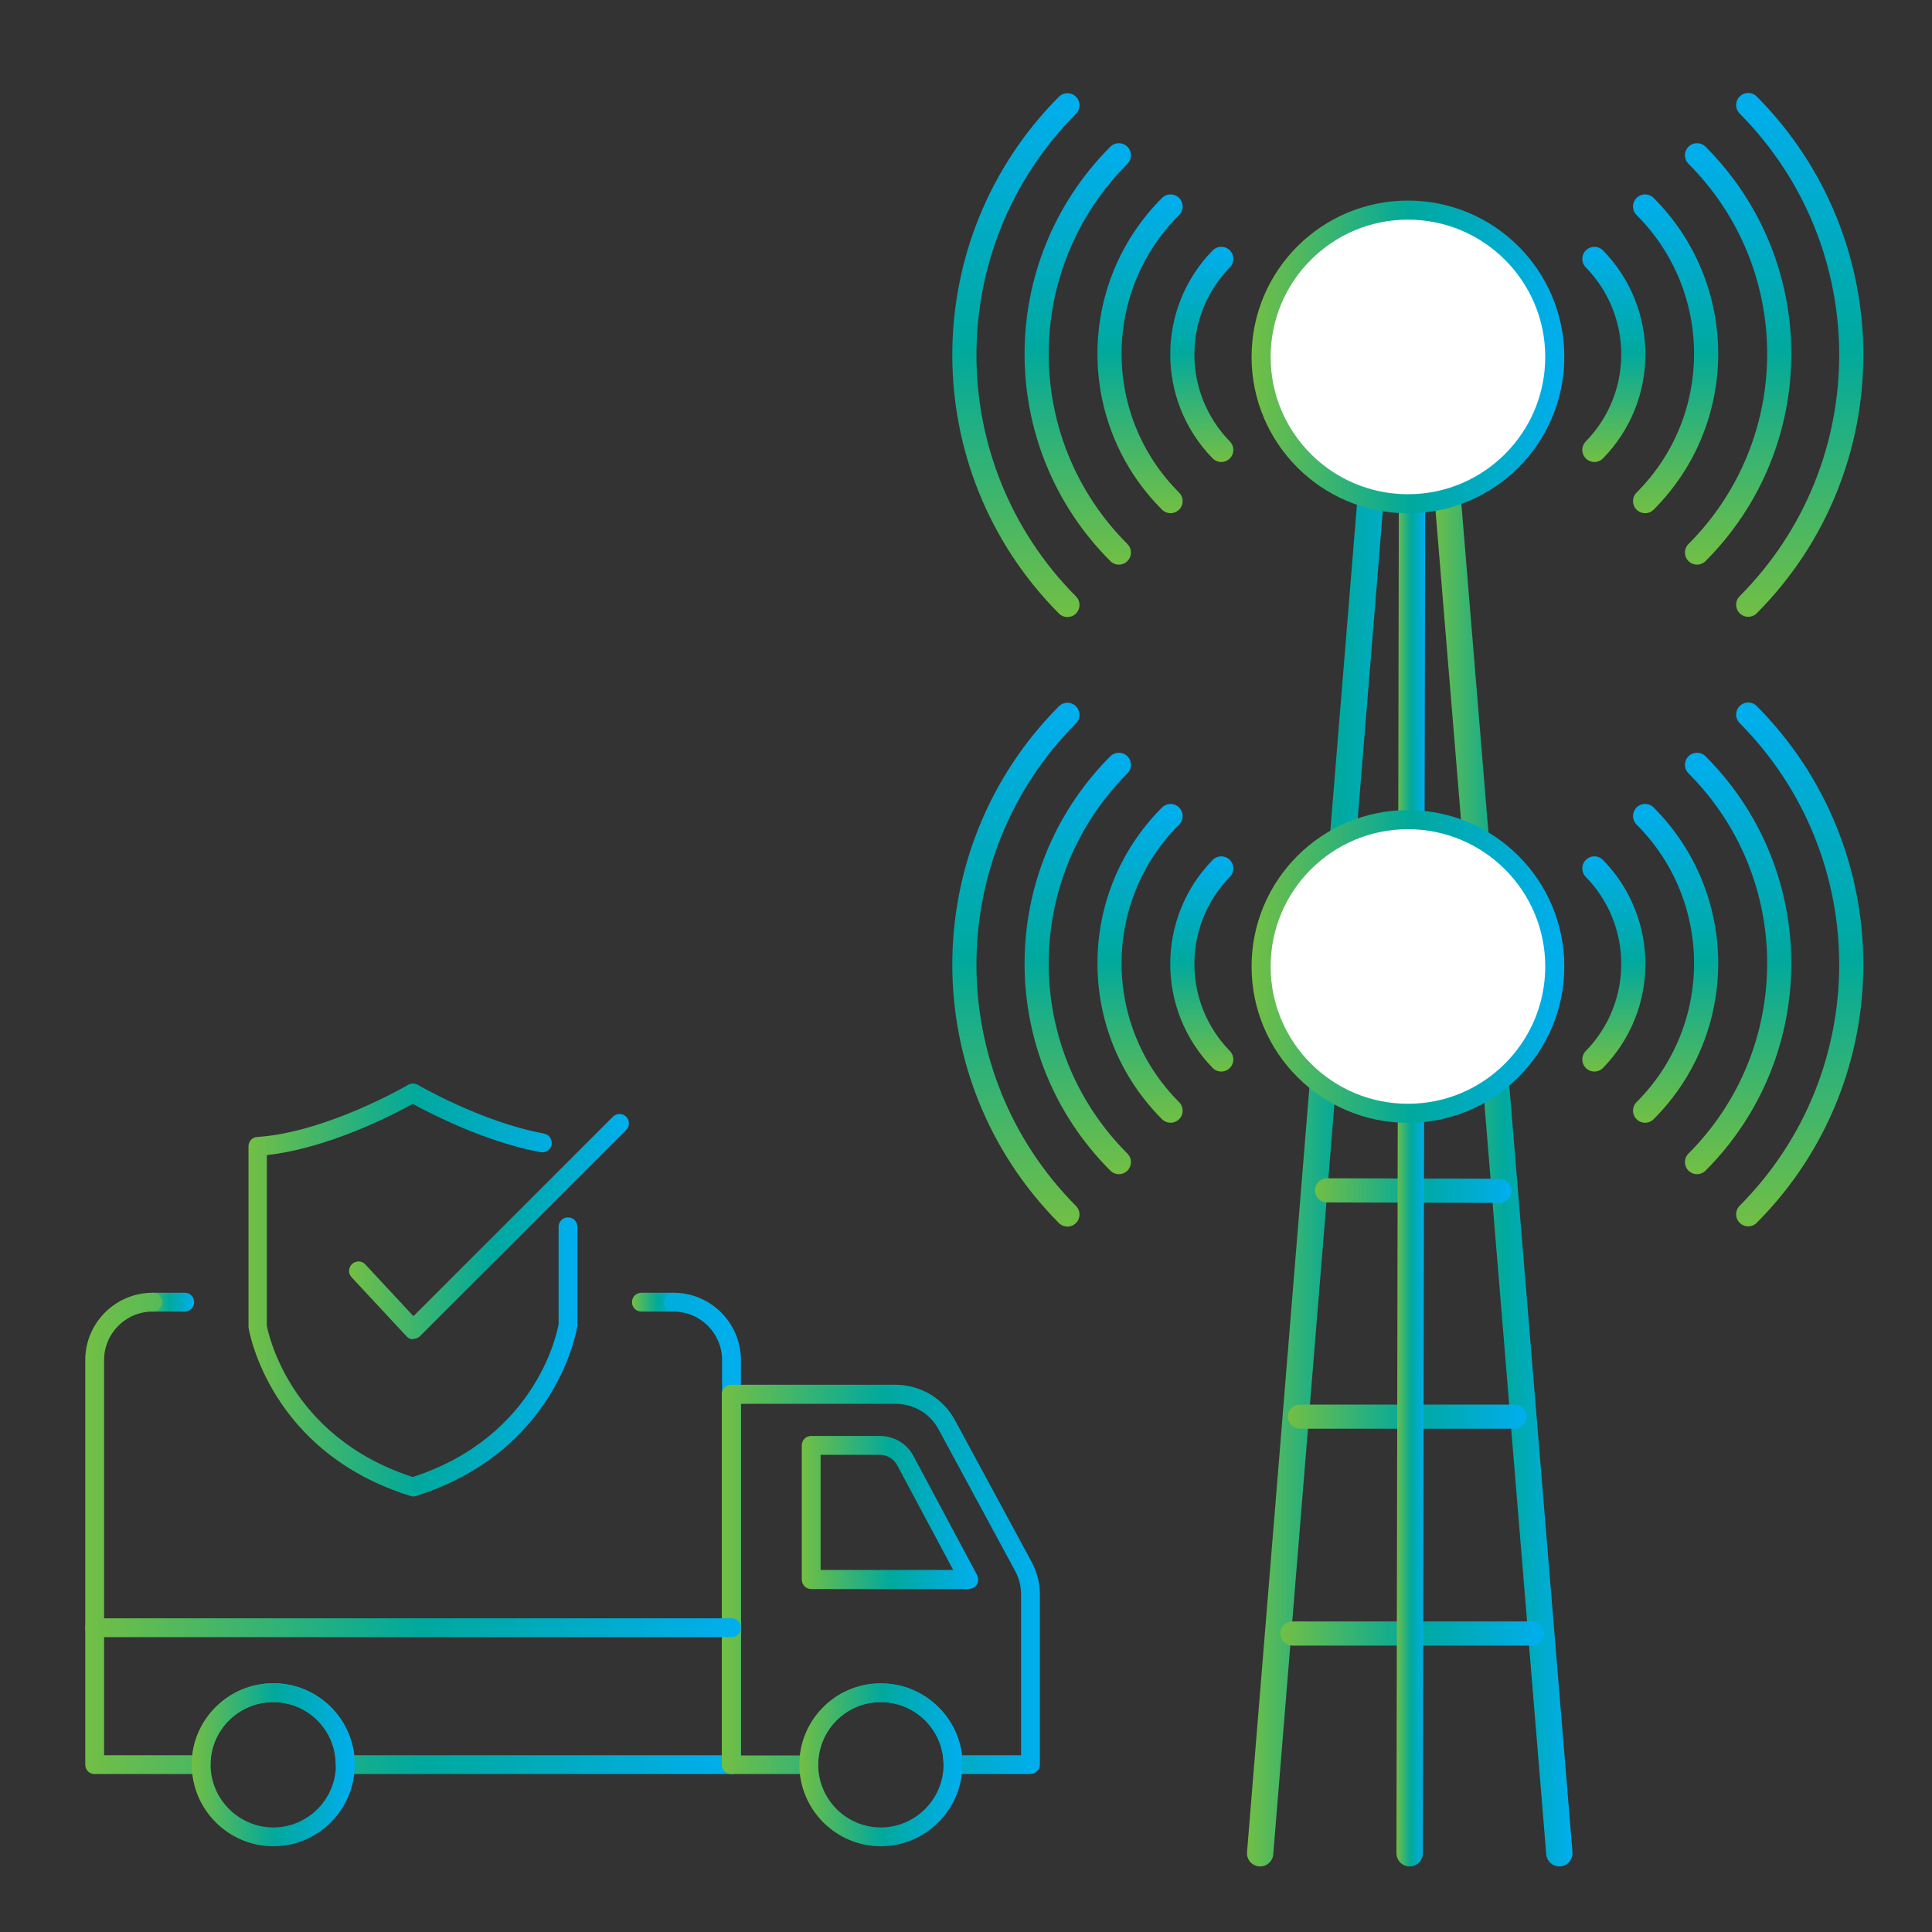 <?xml version="1.0" encoding="UTF-8"?><svg id="uuid-5d75bf9a-49e5-4137-ad5b-deaa204dcb1d" xmlns="http://www.w3.org/2000/svg" xmlns:xlink="http://www.w3.org/1999/xlink" viewBox="0 0 80 80"><rect x="0" y="0" width="80" height="80" fill="#333333" stroke="none"/><defs><style>.uuid-18d69a45-6c93-4d0a-b273-eac7977086aa{fill:url(#uuid-2dce86bc-4e54-4272-8cb8-c3a814215abc);}.uuid-1edddd61-01eb-4a2b-8650-89a96b18a712{stroke:url(#uuid-7c05989c-13ac-423c-bfe4-b7e2b04946c4);}.uuid-1edddd61-01eb-4a2b-8650-89a96b18a712,.uuid-f0e1bcc2-5efd-4531-bfbe-a43f070f1720,.uuid-93fc51d9-3f14-4e19-b252-a2b8b90479ed,.uuid-6c7df610-c6c4-49b7-8996-a96fe32dc7d9,.uuid-0e10c218-fe63-41f4-9732-0fce7deba7b9,.uuid-b31e01d0-b138-4c32-b3b7-9194435cbbc9,.uuid-b217f16c-f7eb-4baf-8c8d-da02e4a29ce2,.uuid-5d9bb275-9290-48ac-a35e-9faeb50da02a,.uuid-2aa71c5f-7e09-4fdd-8f90-c107802a0cea,.uuid-c3bdc455-f0c6-463e-9e4e-bea78352f666,.uuid-085406a5-7901-48a5-ba7d-60dbaf8f1668,.uuid-8feb65f0-850a-4a63-9cfa-6b8e52516e08,.uuid-1234eee1-931c-4e23-8d3d-6b117b7ea37f,.uuid-6b4c085e-abdc-4b74-bffa-137749709316,.uuid-6fbc228d-36f0-4838-98eb-afb6bac825df,.uuid-b6a32003-df8b-48cd-885d-2a97067db197,.uuid-b960734c-79b0-46f6-9278-9925c752f58a,.uuid-14e5e281-67bb-4100-aec1-49aca15013c8,.uuid-22ff3ea8-33e3-42a3-919d-1c26f56b86fc,.uuid-9f58c728-2098-4bfd-8435-9fc811e438ad,.uuid-bd233c66-e3a9-4bb5-b02b-b27988585d8a,.uuid-e8cea37b-25ab-404f-bfb8-03b99e3608e2{fill:none;stroke-linecap:round;stroke-linejoin:round;}.uuid-f0e1bcc2-5efd-4531-bfbe-a43f070f1720{stroke:url(#uuid-c4757ac1-feac-40b4-aac6-4eb7a015f262);}.uuid-9c5eb225-727e-4e85-b3b5-51e2d96597aa{fill:url(#uuid-66f31507-50a9-4d02-9d91-3cf324ad6758);}.uuid-93fc51d9-3f14-4e19-b252-a2b8b90479ed{stroke:url(#uuid-c6e7feb7-c44a-4a55-bb46-53d7e0682aad);}.uuid-b1295110-d4e2-44b0-80ff-faa0f97c6a34{fill:url(#uuid-ab539909-d678-4b4d-89fb-179fb1385336);}.uuid-6c7df610-c6c4-49b7-8996-a96fe32dc7d9{stroke:url(#uuid-f01b3670-e4f4-4a88-bc33-d7f5aa1725e6);}.uuid-0e10c218-fe63-41f4-9732-0fce7deba7b9{stroke:url(#uuid-7d2fc9f0-7d15-424e-8e82-087a6e9942ca);}.uuid-0e10c218-fe63-41f4-9732-0fce7deba7b9,.uuid-b31e01d0-b138-4c32-b3b7-9194435cbbc9,.uuid-2aa71c5f-7e09-4fdd-8f90-c107802a0cea{stroke-width:1.09px;}.uuid-b31e01d0-b138-4c32-b3b7-9194435cbbc9{stroke:url(#uuid-c25a3acb-6070-4637-9380-b4c09f31a5c1);}.uuid-aceb74c0-5879-4f37-b368-4e6116efc6e8{fill:url(#uuid-240e7963-5e86-4f6b-bf0c-4873196cb876);}.uuid-b217f16c-f7eb-4baf-8c8d-da02e4a29ce2{stroke:url(#uuid-1db36cf5-d390-4bf9-8dcc-0ac92e914d2a);}.uuid-5d9bb275-9290-48ac-a35e-9faeb50da02a{stroke:url(#uuid-ae5453eb-6b67-480d-8b72-e27e7b69d57a);}.uuid-ecbe8600-5130-4eb9-93bc-8a610dd2a4b7{fill:url(#uuid-e71b3f6f-e81b-446d-bc06-2934427f0346);}.uuid-2aa71c5f-7e09-4fdd-8f90-c107802a0cea{stroke:url(#uuid-d8c1ab89-0e8e-4334-ac00-b296e409028f);}.uuid-c3bdc455-f0c6-463e-9e4e-bea78352f666{stroke:url(#uuid-e94e29f5-b549-4afc-87bb-216360e5ad9d);}.uuid-4cada674-40bf-47f1-9973-95e2ea98288e{fill:url(#uuid-1f6d9a7d-692d-4ca1-a045-1fcb33ecb380);}.uuid-cb8b91f2-d8de-4e30-9535-4ecbe09bde5f{stroke:url(#uuid-485035fd-12d0-4c5b-9f19-98be18093c16);}.uuid-cb8b91f2-d8de-4e30-9535-4ecbe09bde5f,.uuid-77737498-b040-4731-99bb-4007335dd1a4{fill:#fff;stroke-miterlimit:10;stroke-width:.79px;}.uuid-085406a5-7901-48a5-ba7d-60dbaf8f1668{stroke:url(#uuid-3f37ad18-447f-4fe7-9e87-a3b644c10349);}.uuid-8feb65f0-850a-4a63-9cfa-6b8e52516e08{stroke:url(#uuid-0e20ea80-7765-4104-aa27-c663f3010707);}.uuid-1234eee1-931c-4e23-8d3d-6b117b7ea37f{stroke:url(#uuid-ae029709-76fc-436c-b251-a0ce0d7aa640);}.uuid-9e7b50e3-f3d3-4476-891e-94e87878b6f8{fill:url(#uuid-9c30c281-db07-4ba0-ab06-ee136f87c28c);}.uuid-6b4c085e-abdc-4b74-bffa-137749709316{stroke:url(#uuid-b931f007-4d52-4f85-affb-65c905ee517d);}.uuid-6fbc228d-36f0-4838-98eb-afb6bac825df{stroke:url(#uuid-1f13a9c0-3cc2-48c0-835e-884a003ea0fd);}.uuid-b6a32003-df8b-48cd-885d-2a97067db197{stroke:url(#uuid-e9a6993b-f990-4181-af16-5ac0132baad9);}.uuid-b960734c-79b0-46f6-9278-9925c752f58a{stroke:url(#uuid-bd0bc487-3545-423a-8dfb-c0783b104910);}.uuid-14e5e281-67bb-4100-aec1-49aca15013c8{stroke:url(#uuid-52e80fc9-c441-41ce-8ee7-79ab5efa3981);}.uuid-22ff3ea8-33e3-42a3-919d-1c26f56b86fc{stroke:url(#uuid-27dfae66-e9cc-4097-b549-1029d2754626);}.uuid-39754eae-de93-4f16-aa8d-eeef443c8dd7{fill:url(#uuid-0b1fe943-217e-4542-8b74-a7dca8e40cb1);}.uuid-9f58c728-2098-4bfd-8435-9fc811e438ad{stroke:url(#uuid-1bd6f883-b2e6-4899-a128-9a982779acce);}.uuid-32b9b7e7-2747-437a-b6ce-70cecb5bc941{fill:url(#uuid-cefb9d48-48a6-400f-8b84-59f78eac641f);}.uuid-bd233c66-e3a9-4bb5-b02b-b27988585d8a{stroke:url(#uuid-2702a182-308a-4635-a494-7fcc7b058c1f);}.uuid-e8cea37b-25ab-404f-bfb8-03b99e3608e2{stroke:url(#uuid-10b5dbf1-7c4f-4e0c-904d-0301793788b4);}.uuid-7c313de2-6030-4608-a846-4f45dd72cf2b{fill:url(#uuid-0040d688-8c1f-4bff-96c1-0dfa0297f15d);}.uuid-77737498-b040-4731-99bb-4007335dd1a4{stroke:url(#uuid-c451a16b-4287-4d9a-8ffe-ca14f74df67c);}</style><linearGradient id="uuid-0040d688-8c1f-4bff-96c1-0dfa0297f15d" x1="5.93" y1="53.92" x2="8.04" y2="53.92" gradientUnits="userSpaceOnUse"><stop offset="0" stop-color="#72bf44"/><stop offset=".51" stop-color="#00a99d"/><stop offset="1" stop-color="#00aeef"/></linearGradient><linearGradient id="uuid-1f6d9a7d-692d-4ca1-a045-1fcb33ecb380" x1="26.17" x2="28.27" xlink:href="#uuid-0040d688-8c1f-4bff-96c1-0dfa0297f15d"/><linearGradient id="uuid-9c30c281-db07-4ba0-ab06-ee136f87c28c" x1="3.53" y1="63.49" x2="30.68" y2="63.49" xlink:href="#uuid-0040d688-8c1f-4bff-96c1-0dfa0297f15d"/><linearGradient id="uuid-0b1fe943-217e-4542-8b74-a7dca8e40cb1" x1="29.89" y1="65.4" x2="43.06" y2="65.4" xlink:href="#uuid-0040d688-8c1f-4bff-96c1-0dfa0297f15d"/><linearGradient id="uuid-66f31507-50a9-4d02-9d91-3cf324ad6758" x1="3.53" y1="67.4" x2="30.68" y2="67.4" xlink:href="#uuid-0040d688-8c1f-4bff-96c1-0dfa0297f15d"/><linearGradient id="uuid-e71b3f6f-e81b-446d-bc06-2934427f0346" x1="33.2" y1="62.63" x2="40.51" y2="62.63" xlink:href="#uuid-0040d688-8c1f-4bff-96c1-0dfa0297f15d"/><linearGradient id="uuid-ab539909-d678-4b4d-89fb-179fb1385336" x1="7.94" y1="73.08" x2="14.69" y2="73.08" xlink:href="#uuid-0040d688-8c1f-4bff-96c1-0dfa0297f15d"/><linearGradient id="uuid-cefb9d48-48a6-400f-8b84-59f78eac641f" x1="33.1" y1="73.08" x2="39.85" y2="73.08" xlink:href="#uuid-0040d688-8c1f-4bff-96c1-0dfa0297f15d"/><linearGradient id="uuid-2dce86bc-4e54-4272-8cb8-c3a814215abc" x1="14.45" y1="50.8" x2="26.04" y2="50.8" xlink:href="#uuid-0040d688-8c1f-4bff-96c1-0dfa0297f15d"/><linearGradient id="uuid-240e7963-5e86-4f6b-bf0c-4873196cb876" x1="10.29" y1="53.42" x2="23.92" y2="53.42" xlink:href="#uuid-0040d688-8c1f-4bff-96c1-0dfa0297f15d"/><linearGradient id="uuid-c25a3acb-6070-4637-9380-b4c09f31a5c1" x1="59.26" y1="47.8" x2="65.12" y2="47.8" xlink:href="#uuid-0040d688-8c1f-4bff-96c1-0dfa0297f15d"/><linearGradient id="uuid-7d2fc9f0-7d15-424e-8e82-087a6e9942ca" x1="51.63" y1="44.67" x2="59.03" y2="44.67" xlink:href="#uuid-0040d688-8c1f-4bff-96c1-0dfa0297f15d"/><linearGradient id="uuid-0e20ea80-7765-4104-aa27-c663f3010707" x1="53.02" y1="67.64" x2="63.94" y2="67.64" xlink:href="#uuid-0040d688-8c1f-4bff-96c1-0dfa0297f15d"/><linearGradient id="uuid-f01b3670-e4f4-4a88-bc33-d7f5aa1725e6" x1="53.33" y1="58.66" x2="63.22" y2="58.66" xlink:href="#uuid-0040d688-8c1f-4bff-96c1-0dfa0297f15d"/><linearGradient id="uuid-1bd6f883-b2e6-4899-a128-9a982779acce" x1="54.45" y1="49.3" x2="62.59" y2="49.3" xlink:href="#uuid-0040d688-8c1f-4bff-96c1-0dfa0297f15d"/><linearGradient id="uuid-ae5453eb-6b67-480d-8b72-e27e7b69d57a" x1="21.31" y1="-7.81" x2="43.01" y2="-7.81" gradientTransform="translate(49.88 72.1) rotate(-90)" xlink:href="#uuid-0040d688-8c1f-4bff-96c1-0dfa0297f15d"/><linearGradient id="uuid-c6e7feb7-c44a-4a55-bb46-53d7e0682aad" x1="23.48" y1="-5.25" x2="40.93" y2="-5.25" gradientTransform="translate(49.88 72.1) rotate(-90)" xlink:href="#uuid-0040d688-8c1f-4bff-96c1-0dfa0297f15d"/><linearGradient id="uuid-1db36cf5-d390-4bf9-8dcc-0ac92e914d2a" x1="25.6" y1="-2.67" x2="38.8" y2="-2.67" gradientTransform="translate(49.88 72.1) rotate(-90)" xlink:href="#uuid-0040d688-8c1f-4bff-96c1-0dfa0297f15d"/><linearGradient id="uuid-ae029709-76fc-436c-b251-a0ce0d7aa640" x1="27.73" y1="-.11" x2="36.64" y2="-.11" gradientTransform="translate(49.88 72.1) rotate(-90)" xlink:href="#uuid-0040d688-8c1f-4bff-96c1-0dfa0297f15d"/><linearGradient id="uuid-3f37ad18-447f-4fe7-9e87-a3b644c10349" x1="21.31" y1="-28.79" x2="43.01" y2="-28.79" gradientTransform="translate(45.74 72.1) rotate(-90) scale(1 -1)" xlink:href="#uuid-0040d688-8c1f-4bff-96c1-0dfa0297f15d"/><linearGradient id="uuid-c4757ac1-feac-40b4-aac6-4eb7a015f262" x1="23.48" y1="-26.23" x2="40.93" y2="-26.23" gradientTransform="translate(45.74 72.1) rotate(-90) scale(1 -1)" xlink:href="#uuid-0040d688-8c1f-4bff-96c1-0dfa0297f15d"/><linearGradient id="uuid-1f13a9c0-3cc2-48c0-835e-884a003ea0fd" x1="25.6" y1="-23.65" x2="38.8" y2="-23.65" gradientTransform="translate(45.74 72.1) rotate(-90) scale(1 -1)" xlink:href="#uuid-0040d688-8c1f-4bff-96c1-0dfa0297f15d"/><linearGradient id="uuid-b931f007-4d52-4f85-affb-65c905ee517d" x1="27.73" y1="-21.09" x2="36.64" y2="-21.09" gradientTransform="translate(45.74 72.1) rotate(-90) scale(1 -1)" xlink:href="#uuid-0040d688-8c1f-4bff-96c1-0dfa0297f15d"/><linearGradient id="uuid-d8c1ab89-0e8e-4334-ac00-b296e409028f" x1="57.82" y1="48.05" x2="59.01" y2="48.05" xlink:href="#uuid-0040d688-8c1f-4bff-96c1-0dfa0297f15d"/><linearGradient id="uuid-c451a16b-4287-4d9a-8ffe-ca14f74df67c" x1="51.83" y1="40.02" x2="64.77" y2="40.02" xlink:href="#uuid-0040d688-8c1f-4bff-96c1-0dfa0297f15d"/><linearGradient id="uuid-7c05989c-13ac-423c-bfe4-b7e2b04946c4" x1="46.55" y1="-7.81" x2="68.25" y2="-7.81" gradientTransform="translate(49.88 72.1) rotate(-90)" xlink:href="#uuid-0040d688-8c1f-4bff-96c1-0dfa0297f15d"/><linearGradient id="uuid-e94e29f5-b549-4afc-87bb-216360e5ad9d" x1="48.72" y1="-5.25" x2="66.17" y2="-5.25" gradientTransform="translate(49.88 72.1) rotate(-90)" xlink:href="#uuid-0040d688-8c1f-4bff-96c1-0dfa0297f15d"/><linearGradient id="uuid-2702a182-308a-4635-a494-7fcc7b058c1f" x1="50.84" y1="-2.67" x2="64.04" y2="-2.67" gradientTransform="translate(49.88 72.1) rotate(-90)" xlink:href="#uuid-0040d688-8c1f-4bff-96c1-0dfa0297f15d"/><linearGradient id="uuid-e9a6993b-f990-4181-af16-5ac0132baad9" x1="52.97" y1="-.11" x2="61.88" y2="-.11" gradientTransform="translate(49.88 72.1) rotate(-90)" xlink:href="#uuid-0040d688-8c1f-4bff-96c1-0dfa0297f15d"/><linearGradient id="uuid-10b5dbf1-7c4f-4e0c-904d-0301793788b4" x1="46.55" y1="-28.79" x2="68.25" y2="-28.79" gradientTransform="translate(45.74 72.1) rotate(-90) scale(1 -1)" xlink:href="#uuid-0040d688-8c1f-4bff-96c1-0dfa0297f15d"/><linearGradient id="uuid-52e80fc9-c441-41ce-8ee7-79ab5efa3981" x1="48.72" y1="-26.23" x2="66.17" y2="-26.23" gradientTransform="translate(45.74 72.1) rotate(-90) scale(1 -1)" xlink:href="#uuid-0040d688-8c1f-4bff-96c1-0dfa0297f15d"/><linearGradient id="uuid-bd0bc487-3545-423a-8dfb-c0783b104910" x1="50.84" y1="-23.65" x2="64.04" y2="-23.65" gradientTransform="translate(45.74 72.1) rotate(-90) scale(1 -1)" xlink:href="#uuid-0040d688-8c1f-4bff-96c1-0dfa0297f15d"/><linearGradient id="uuid-27dfae66-e9cc-4097-b549-1029d2754626" x1="52.97" y1="-21.09" x2="61.88" y2="-21.09" gradientTransform="translate(45.74 72.1) rotate(-90) scale(1 -1)" xlink:href="#uuid-0040d688-8c1f-4bff-96c1-0dfa0297f15d"/><linearGradient id="uuid-485035fd-12d0-4c5b-9f19-98be18093c16" x1="51.83" y1="14.78" x2="64.77" y2="14.78" xlink:href="#uuid-0040d688-8c1f-4bff-96c1-0dfa0297f15d"/></defs><path class="uuid-7c313de2-6030-4608-a846-4f45dd72cf2b" d="M7.65,54.31h-1.32c-.22,0-.39-.17-.39-.39s.17-.39.39-.39h1.32c.22,0,.39.17.39.39s-.17.39-.39.39Z"/><path class="uuid-4cada674-40bf-47f1-9973-95e2ea98288e" d="M27.88,54.31h-1.32c-.22,0-.39-.17-.39-.39s.17-.39.39-.39h1.32c.22,0,.39.17.39.39s-.17.39-.39.39Z"/><path class="uuid-9e7b50e3-f3d3-4476-891e-94e87878b6f8" d="M30.28,73.46h-15.99c-.22,0-.39-.17-.39-.39,0-1.43-1.16-2.59-2.59-2.59s-2.6,1.16-2.6,2.59c0,.22-.17.39-.39.39H3.92c-.22,0-.39-.17-.39-.39v-16.75c0-1.54,1.25-2.79,2.79-2.79.22,0,.39.17.39.39s-.17.39-.39.39c-1.11,0-2.01.9-2.01,2.01v16.36h3.65c.19-1.67,1.63-2.98,3.36-2.98s3.15,1.3,3.35,2.98h15.23v-16.36c0-1.11-.9-2.01-2.01-2.01-.22,0-.39-.17-.39-.39s.17-.39.39-.39c1.54,0,2.79,1.25,2.79,2.79v16.75c0,.22-.17.39-.39.39Z"/><path class="uuid-39754eae-de93-4f16-aa8d-eeef443c8dd7" d="M42.67,73.46h-3.21c-.22,0-.39-.17-.39-.39,0-1.43-1.17-2.59-2.6-2.59s-2.59,1.16-2.59,2.59c0,.22-.17.39-.39.39h-3.21c-.22,0-.39-.17-.39-.39v-15.34c0-.22.17-.39.39-.39h6.8c1.03,0,1.97.56,2.46,1.46l3.18,5.88c.22.41.34.87.34,1.33v7.05c0,.22-.17.39-.39.39ZM39.83,72.68h2.45v-6.66c0-.33-.08-.67-.24-.96l-3.18-5.88c-.35-.65-1.03-1.05-1.77-1.05h-6.41v14.56h2.45c.19-1.67,1.62-2.98,3.35-2.98s3.16,1.3,3.36,2.98Z"/><path class="uuid-9c5eb225-727e-4e85-b3b5-51e2d96597aa" d="M30.28,67.79H3.92c-.22,0-.39-.17-.39-.39s.17-.39.39-.39h26.37c.22,0,.39.17.39.39s-.17.39-.39.39Z"/><path class="uuid-ecbe8600-5130-4eb9-93bc-8a610dd2a4b7" d="M40.12,65.8h-6.53c-.22,0-.39-.18-.39-.4v-5.55c0-.22.17-.39.39-.39h2.84c.59,0,1.13.32,1.4.84l2.63,4.92c.06.12.06.27,0,.38-.07.12-.2.19-.33.19ZM33.98,65.01h5.49s-2.32-4.34-2.32-4.34c-.14-.26-.42-.43-.72-.43h-2.45v4.77Z"/><path class="uuid-b1295110-d4e2-44b0-80ff-faa0f97c6a34" d="M11.32,76.45c-1.86,0-3.38-1.52-3.38-3.38s1.52-3.37,3.38-3.37,3.37,1.51,3.37,3.37-1.51,3.38-3.37,3.38ZM11.32,70.48c-1.43,0-2.6,1.16-2.6,2.59s1.17,2.6,2.6,2.6,2.59-1.17,2.59-2.6-1.16-2.59-2.59-2.59Z"/><path class="uuid-32b9b7e7-2747-437a-b6ce-70cecb5bc941" d="M36.47,76.45c-1.86,0-3.37-1.52-3.37-3.38s1.51-3.37,3.37-3.37,3.38,1.51,3.38,3.37-1.52,3.38-3.38,3.38ZM36.47,70.48c-1.43,0-2.59,1.16-2.59,2.59s1.16,2.6,2.59,2.6,2.6-1.17,2.6-2.6-1.17-2.59-2.6-2.59Z"/><path class="uuid-18d69a45-6c93-4d0a-b273-eac7977086aa" d="M17.11,55.46h0c-.11,0-.21-.05-.28-.13l-2.27-2.44c-.15-.16-.14-.4.02-.55.16-.15.41-.14.55.02l1.99,2.14,8.26-8.26c.15-.15.4-.15.55,0,.15.15.15.4,0,.55l-8.54,8.54c-.07.07-.17.11-.28.11Z"/><path class="uuid-aceb74c0-5879-4f37-b368-4e6116efc6e8" d="M17.1,61.96s-.08,0-.12-.02c-5.79-1.81-6.66-6.77-6.69-6.98v-7.49c0-.21.15-.38.36-.39,2.88-.19,6.22-2.14,6.25-2.16.12-.07.27-.07.4,0,.03.02,2.64,1.54,5.23,2.02.21.04.35.24.31.46-.04.21-.25.35-.46.31-2.34-.44-4.61-1.63-5.29-2-.75.42-3.45,1.83-6.04,2.12v7.07c.03.13.83,4.57,6.04,6.26,5.21-1.69,6.01-6.14,6.04-6.33v-4.03c0-.22.17-.39.39-.39s.39.17.39.39v4.1c-.04.27-.91,5.23-6.7,7.05-.04.01-.08.02-.12.02Z"/><line class="uuid-b31e01d0-b138-4c32-b3b7-9194435cbbc9" x1="59.8" y1="18.85" x2="64.57" y2="76.74"/><polyline class="uuid-0e10c218-fe63-41f4-9732-0fce7deba7b9" points="52.18 76.74 56.87 19.23 58.48 12.59"/><line class="uuid-8feb65f0-850a-4a63-9cfa-6b8e52516e08" x1="63.44" y1="67.64" x2="53.52" y2="67.64"/><line class="uuid-6c7df610-c6c4-49b7-8996-a96fe32dc7d9" x1="62.72" y1="58.66" x2="53.83" y2="58.66"/><line class="uuid-9f58c728-2098-4bfd-8435-9fc811e438ad" x1="62.09" y1="49.31" x2="54.95" y2="49.29"/><path class="uuid-5d9bb275-9290-48ac-a35e-9faeb50da02a" d="M44.2,50.29c-5.69-5.73-5.69-14.97,0-20.69"/><path class="uuid-93fc51d9-3f14-4e19-b252-a2b8b90479ed" d="M46.33,48.12c-4.54-4.54-4.54-11.9,0-16.45"/><path class="uuid-b217f16c-f7eb-4baf-8c8d-da02e4a29ce2" d="M48.47,45.99c-3.37-3.37-3.37-8.83,0-12.2"/><path class="uuid-1234eee1-931c-4e23-8d3d-6b117b7ea37f" d="M50.57,43.87c-2.15-2.2-2.15-5.71,0-7.91"/><path class="uuid-085406a5-7901-48a5-ba7d-60dbaf8f1668" d="M72.39,29.59c5.69,5.73,5.69,14.97,0,20.69"/><path class="uuid-f0e1bcc2-5efd-4531-bfbe-a43f070f1720" d="M70.27,31.67c4.54,4.54,4.54,11.9,0,16.45"/><path class="uuid-6fbc228d-36f0-4838-98eb-afb6bac825df" d="M68.12,33.79c3.37,3.37,3.37,8.83,0,12.2"/><path class="uuid-6b4c085e-abdc-4b74-bffa-137749709316" d="M66.02,35.96c2.15,2.2,2.15,5.71,0,7.91"/><line class="uuid-2aa71c5f-7e09-4fdd-8f90-c107802a0cea" x1="58.47" y1="19.36" x2="58.37" y2="76.74"/><circle class="uuid-77737498-b040-4731-99bb-4007335dd1a4" cx="58.3" cy="40.02" r="6.08"/><path class="uuid-1edddd61-01eb-4a2b-8650-89a96b18a712" d="M44.2,25.05c-5.69-5.73-5.69-14.97,0-20.69"/><path class="uuid-c3bdc455-f0c6-463e-9e4e-bea78352f666" d="M46.33,22.88c-4.54-4.54-4.54-11.9,0-16.45"/><path class="uuid-bd233c66-e3a9-4bb5-b02b-b27988585d8a" d="M48.47,20.75c-3.37-3.37-3.37-8.83,0-12.2"/><path class="uuid-b6a32003-df8b-48cd-885d-2a97067db197" d="M50.57,18.63c-2.15-2.2-2.15-5.71,0-7.91"/><path class="uuid-e8cea37b-25ab-404f-bfb8-03b99e3608e2" d="M72.39,4.35c5.69,5.73,5.69,14.97,0,20.69"/><path class="uuid-14e5e281-67bb-4100-aec1-49aca15013c8" d="M70.27,6.43c4.54,4.54,4.54,11.9,0,16.45"/><path class="uuid-b960734c-79b0-46f6-9278-9925c752f58a" d="M68.12,8.55c3.37,3.37,3.37,8.83,0,12.2"/><path class="uuid-22ff3ea8-33e3-42a3-919d-1c26f56b86fc" d="M66.02,10.72c2.15,2.2,2.15,5.71,0,7.91"/><circle class="uuid-cb8b91f2-d8de-4e30-9535-4ecbe09bde5f" cx="58.3" cy="14.78" r="6.08"/></svg>